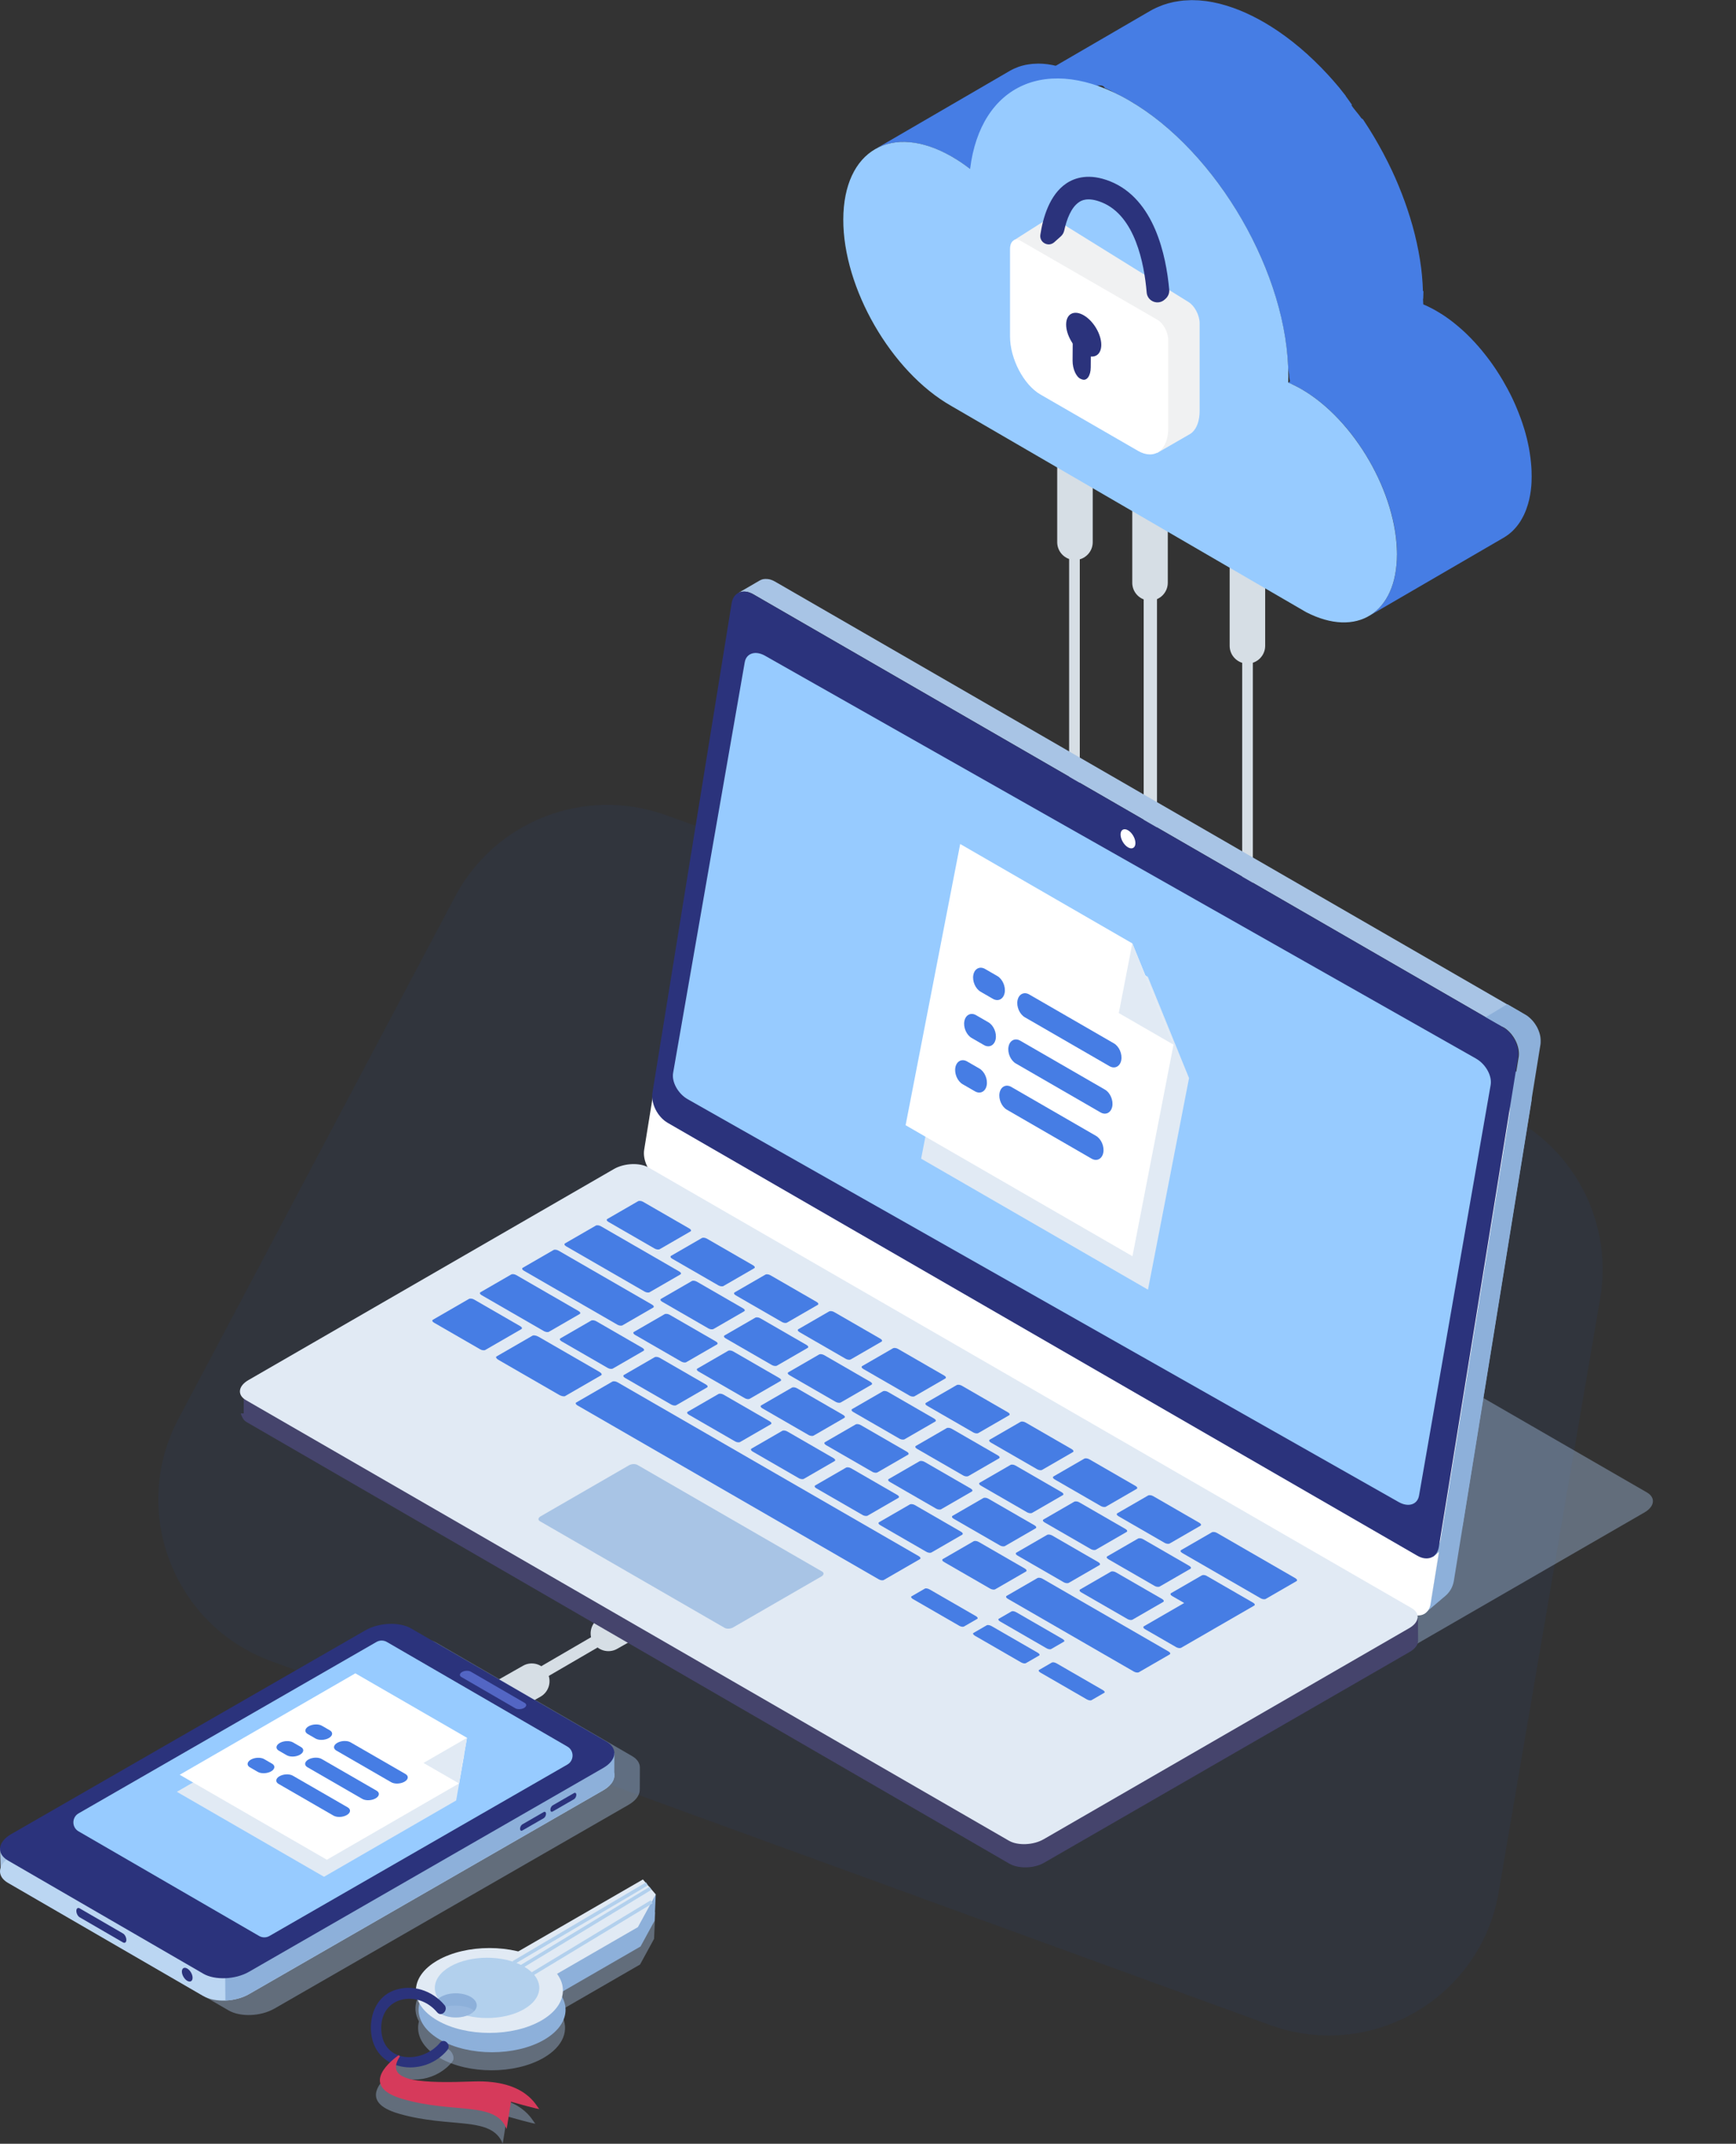 <?xml version="1.0" encoding="UTF-8"?>
<svg xmlns="http://www.w3.org/2000/svg" width="652" height="805" viewBox="0 0 652 805" fill="none">
  <rect x="0" y="0" width="652" height="805" fill="#333333" stroke="none"/>
  <path d="M170.931 336.633C185.949 308.286 219.477 295.234 249.707 305.966L558.885 415.728C588.521 426.249 606.291 456.566 600.991 487.565L562.863 710.56C556.063 750.33 514.904 774.231 476.993 760.422L102.014 623.844C65.137 610.412 48.63 567.494 67.003 532.812L170.931 336.633Z" fill="#0F61FE" fill-opacity="0.05"></path>
  <path d="M403.732 210.28C400.062 210.28 397.062 207.28 397.062 203.61V172.75C397.062 169.08 400.062 166.08 403.732 166.08C407.402 166.08 410.402 169.08 410.402 172.75V203.61C410.402 207.28 407.402 210.28 403.732 210.28Z" fill="#D6DEE5"></path>
  <path d="M431.92 225.52C428.25 225.52 425.25 222.52 425.25 218.85V187.99C425.25 184.32 428.25 181.32 431.92 181.32C435.59 181.32 438.59 184.32 438.59 187.99V218.85C438.59 222.52 435.59 225.52 431.92 225.52Z" fill="#D6DEE5"></path>
  <path d="M468.498 249.19C464.828 249.19 461.828 246.19 461.828 242.52V211.66C461.828 207.99 464.828 204.99 468.498 204.99C472.168 204.99 475.168 207.99 475.168 211.66V242.52C475.168 246.19 472.168 249.19 468.498 249.19Z" fill="#D6DEE5"></path>
  <path d="M167.098 649.83C165.288 646.64 166.418 642.55 169.598 640.74L196.438 625.5C199.628 623.69 203.718 624.82 205.528 628.01C207.338 631.2 206.208 635.29 203.028 637.1L176.188 652.34C172.998 654.15 168.908 653.02 167.098 649.83Z" fill="#D6DEE5"></path>
  <path d="M222.692 616.65C220.882 613.46 222.012 609.37 225.192 607.56L252.032 592.32C255.222 590.51 259.312 591.64 261.122 594.83C262.932 598.02 261.802 602.11 258.622 603.92L231.782 619.16C228.592 620.97 224.502 619.84 222.692 616.65Z" fill="#D6DEE5"></path>
  <path d="M434.539 146.75H429.539V641.75H434.539V146.75Z" fill="#D6DEE5"></path>
  <path d="M405.539 144.75H401.539V333.75H405.539V144.75Z" fill="#D6DEE5"></path>
  <path d="M470.539 144.75H466.539V333.75H470.539V144.75Z" fill="#D6DEE5"></path>
  <path d="M291.691 574.218L128.68 669.092L130.978 673.042L293.989 578.167L291.691 574.218Z" fill="#D6DEE5"></path>
  <path d="M364.341 63.45L414.941 34.04C414.541 33.73 414.141 33.43 413.741 33.14C413.141 32.7 412.541 32.27 411.931 31.86C411.851 31.81 411.781 31.76 411.701 31.71C411.601 31.64 411.501 31.58 411.401 31.51C411.001 31.24 410.611 30.98 410.211 30.72C409.661 30.37 409.111 30.03 408.551 29.7C408.421 29.63 408.301 29.55 408.171 29.48C407.731 29.23 407.301 28.99 406.871 28.75C406.711 28.66 406.551 28.58 406.391 28.5C406.171 28.38 405.941 28.27 405.721 28.15C405.551 28.06 405.371 27.97 405.201 27.88C404.931 27.75 404.661 27.63 404.391 27.5C404.191 27.41 403.991 27.31 403.791 27.22C403.711 27.18 403.621 27.14 403.541 27.1C403.021 26.87 402.511 26.65 402.001 26.45C401.971 26.44 401.951 26.43 401.921 26.42C401.371 26.2 400.821 25.99 400.281 25.8C400.211 25.78 400.151 25.76 400.081 25.74C399.891 25.67 399.691 25.61 399.501 25.55C399.221 25.46 398.931 25.36 398.651 25.27C398.521 25.23 398.391 25.2 398.251 25.16C398.011 25.09 397.771 25.03 397.531 24.96C397.341 24.91 397.151 24.85 396.961 24.8C396.771 24.75 396.591 24.72 396.401 24.68C396.161 24.62 395.921 24.57 395.681 24.52C395.551 24.49 395.421 24.46 395.291 24.43C395.071 24.39 394.861 24.36 394.641 24.32C394.371 24.27 394.091 24.22 393.821 24.18C393.721 24.17 393.621 24.14 393.521 24.13C393.291 24.1 393.071 24.09 392.851 24.06C392.561 24.03 392.271 23.99 391.981 23.97C391.891 23.97 391.801 23.95 391.711 23.94C391.511 23.93 391.321 23.94 391.131 23.92C390.781 23.9 390.441 23.89 390.101 23.89C390.001 23.89 389.901 23.88 389.801 23.89C389.651 23.89 389.511 23.91 389.361 23.91C388.931 23.91 388.511 23.94 388.091 23.97C387.961 23.97 387.831 23.97 387.701 23.99C387.611 23.99 387.521 24.02 387.421 24.03C386.771 24.1 386.141 24.19 385.511 24.31C385.461 24.31 385.411 24.32 385.361 24.33C385.351 24.33 385.331 24.33 385.321 24.33C385.191 24.36 385.071 24.39 384.941 24.42C384.551 24.51 384.171 24.6 383.791 24.7C383.611 24.75 383.431 24.81 383.251 24.87C383.011 24.95 382.761 25.01 382.521 25.1C382.461 25.12 382.401 25.15 382.351 25.17C381.991 25.3 381.631 25.45 381.281 25.61C381.111 25.68 380.931 25.75 380.761 25.83C380.241 26.07 379.741 26.33 379.241 26.62L328.641 56.03C329.131 55.74 329.641 55.48 330.161 55.24C330.331 55.16 330.511 55.09 330.681 55.02C331.031 54.87 331.391 54.72 331.751 54.58C332.051 54.47 332.351 54.37 332.651 54.28C332.831 54.22 333.011 54.16 333.191 54.11C333.571 54 333.951 53.91 334.341 53.83C334.471 53.8 334.591 53.77 334.711 53.74C334.771 53.73 334.841 53.72 334.911 53.71C335.531 53.59 336.171 53.5 336.811 53.43C337.031 53.41 337.251 53.39 337.481 53.37C337.901 53.34 338.321 53.32 338.751 53.31C338.991 53.31 339.241 53.3 339.491 53.3C339.831 53.3 340.181 53.32 340.521 53.33C340.801 53.34 341.081 53.35 341.361 53.38C341.651 53.4 341.941 53.44 342.231 53.47C342.551 53.51 342.871 53.54 343.201 53.59C343.471 53.63 343.751 53.68 344.021 53.73C344.371 53.79 344.711 53.85 345.061 53.92C345.301 53.97 345.541 54.02 345.781 54.08C346.151 54.17 346.531 54.26 346.911 54.36C347.151 54.42 347.391 54.49 347.631 54.56C348.041 54.68 348.461 54.81 348.881 54.95C349.071 55.01 349.261 55.07 349.461 55.14C350.071 55.35 350.691 55.58 351.311 55.83C351.341 55.84 351.371 55.85 351.401 55.87C351.991 56.11 352.591 56.37 353.191 56.64C353.391 56.73 353.591 56.83 353.791 56.92C354.231 57.13 354.671 57.34 355.121 57.57C355.341 57.68 355.561 57.8 355.791 57.92C356.381 58.23 356.981 58.55 357.581 58.9C358.671 59.53 359.751 60.21 360.811 60.92C360.911 60.99 361.011 61.05 361.111 61.12C362.201 61.86 363.281 62.64 364.341 63.46V63.45Z" fill="#467DE4"></path>
  <path d="M575.246 178.74C575.246 178.2 575.236 177.71 575.216 177.17V177.19C575.216 177.09 575.216 177 575.216 176.89C575.216 176.67 575.196 176.46 575.186 176.24C575.176 175.98 575.166 175.73 575.146 175.47C575.136 175.27 575.116 175.08 575.096 174.88C575.076 174.65 575.056 174.42 575.036 174.18C575.026 174.03 575.016 173.88 574.996 173.72C574.966 173.39 574.926 173.06 574.886 172.73C574.866 172.54 574.846 172.34 574.826 172.15C574.826 172.09 574.816 172.02 574.806 171.96C574.726 171.36 574.646 170.76 574.546 170.15C574.546 170.14 574.546 170.12 574.546 170.11C574.536 170.03 574.516 169.94 574.506 169.86C574.426 169.35 574.336 168.84 574.246 168.33C574.226 168.24 574.206 168.15 574.196 168.06C574.146 167.82 574.096 167.58 574.046 167.34C573.986 167.05 573.926 166.75 573.866 166.46C573.826 166.3 573.786 166.13 573.756 165.97C573.696 165.71 573.636 165.45 573.576 165.18C573.526 164.98 573.486 164.77 573.436 164.57C573.376 164.33 573.306 164.09 573.246 163.84C573.176 163.58 573.106 163.31 573.036 163.05C572.996 162.92 572.966 162.79 572.936 162.66C572.836 162.32 572.736 161.97 572.636 161.63C572.566 161.41 572.506 161.18 572.436 160.96C572.416 160.9 572.396 160.83 572.376 160.77C572.186 160.15 571.986 159.53 571.776 158.91C571.776 158.91 571.776 158.9 571.776 158.89C571.756 158.84 571.736 158.78 571.716 158.73C571.526 158.18 571.336 157.63 571.136 157.08C571.106 156.99 571.076 156.91 571.036 156.82C570.956 156.61 570.876 156.4 570.796 156.19C570.686 155.9 570.576 155.6 570.466 155.31C570.396 155.12 570.316 154.94 570.246 154.75C570.156 154.52 570.066 154.29 569.966 154.06C569.896 153.89 569.836 153.73 569.766 153.56C569.626 153.23 569.486 152.9 569.346 152.57C569.266 152.39 569.196 152.21 569.116 152.03C569.086 151.97 569.056 151.9 569.036 151.83C568.776 151.25 568.516 150.67 568.246 150.09C568.236 150.07 568.226 150.05 568.216 150.02C568.146 149.87 568.066 149.72 567.996 149.57C567.776 149.11 567.556 148.65 567.336 148.2C567.306 148.13 567.266 148.06 567.226 148C567.046 147.64 566.856 147.28 566.666 146.93C566.516 146.64 566.366 146.35 566.216 146.06C566.186 146.01 566.156 145.96 566.126 145.9C565.626 144.97 565.106 144.04 564.576 143.13C564.526 143.05 564.486 142.97 564.446 142.89C564.396 142.8 564.336 142.72 564.286 142.63C563.526 141.35 562.736 140.09 561.916 138.85C561.876 138.78 561.836 138.71 561.786 138.64C561.706 138.53 561.626 138.42 561.546 138.3C560.886 137.32 560.206 136.34 559.506 135.39C559.006 134.71 558.496 134.05 557.976 133.39C557.956 133.36 557.936 133.33 557.906 133.3C557.516 132.81 557.126 132.33 556.736 131.85C556.666 131.77 556.606 131.69 556.536 131.6C556.536 131.6 556.536 131.59 556.526 131.58C556.066 131.03 555.606 130.49 555.136 129.95C555.116 129.92 555.086 129.9 555.066 129.87C554.926 129.71 554.786 129.56 554.636 129.4C554.336 129.07 554.036 128.73 553.736 128.4C553.676 128.34 553.616 128.28 553.566 128.22C553.366 128 553.156 127.79 552.956 127.58C552.726 127.34 552.506 127.1 552.276 126.86C552.186 126.77 552.106 126.69 552.016 126.6C551.796 126.37 551.566 126.15 551.346 125.93C551.156 125.74 550.956 125.54 550.766 125.36C550.656 125.25 550.536 125.15 550.426 125.04C550.186 124.81 549.936 124.58 549.696 124.36C549.526 124.2 549.356 124.04 549.186 123.89C549.046 123.77 548.916 123.65 548.776 123.53C548.536 123.31 548.286 123.1 548.036 122.89C547.886 122.76 547.736 122.62 547.586 122.5C547.426 122.36 547.256 122.23 547.086 122.09C546.846 121.89 546.606 121.69 546.366 121.5C546.236 121.4 546.116 121.29 545.986 121.19C545.776 121.03 545.566 120.87 545.366 120.71C545.136 120.54 544.916 120.36 544.686 120.19C544.596 120.12 544.506 120.05 544.406 119.98C544.126 119.77 543.846 119.58 543.566 119.38C543.376 119.24 543.186 119.1 542.996 118.97C542.946 118.94 542.896 118.9 542.846 118.87C542.336 118.52 541.826 118.19 541.316 117.86C541.316 117.86 541.306 117.86 541.296 117.86C541.266 117.84 541.226 117.82 541.196 117.8C540.726 117.5 540.266 117.22 539.786 116.94C539.666 116.87 539.546 116.8 539.436 116.73C539.056 116.51 538.676 116.3 538.306 116.1C537.866 115.86 537.426 115.63 536.986 115.42C536.956 115.4 536.926 115.39 536.896 115.37C536.886 115.37 536.876 115.36 536.856 115.35C536.376 115.11 535.896 114.89 535.416 114.67C535.086 114.52 534.766 114.38 534.436 114.25L483.836 143.66C484.646 144 485.466 144.37 486.286 144.78C486.316 144.79 486.346 144.81 486.376 144.83C487.186 145.23 487.996 145.67 488.826 146.15C489.416 146.49 489.996 146.84 490.576 147.21C490.616 147.23 490.646 147.25 490.686 147.28C491.256 147.64 491.816 148.02 492.376 148.4C492.566 148.53 492.766 148.68 492.956 148.81C493.326 149.07 493.696 149.34 494.066 149.61C494.296 149.78 494.516 149.96 494.746 150.13C495.076 150.39 495.416 150.65 495.746 150.91C495.986 151.11 496.236 151.3 496.476 151.5C496.796 151.76 497.106 152.03 497.426 152.3C497.676 152.51 497.926 152.73 498.166 152.95C498.476 153.22 498.776 153.5 499.086 153.78C499.326 154.01 499.576 154.23 499.816 154.46C500.126 154.75 500.436 155.05 500.736 155.35C500.966 155.57 501.186 155.79 501.416 156.02C501.736 156.34 502.046 156.66 502.356 156.99C502.566 157.2 502.766 157.42 502.976 157.64C503.336 158.03 503.696 158.42 504.046 158.82C504.186 158.98 504.336 159.13 504.476 159.29C504.976 159.86 505.466 160.43 505.956 161.01C506.026 161.09 506.086 161.17 506.156 161.26C506.576 161.77 506.986 162.28 507.396 162.8C507.916 163.46 508.426 164.13 508.926 164.8C509.626 165.75 510.306 166.72 510.966 167.71C511.086 167.89 511.206 168.07 511.326 168.25C512.146 169.49 512.936 170.75 513.706 172.03C513.806 172.2 513.906 172.36 513.996 172.52C514.526 173.43 515.046 174.36 515.546 175.29C515.736 175.63 515.906 175.98 516.086 176.33C516.266 176.69 516.456 177.04 516.636 177.4C516.896 177.92 517.146 178.44 517.396 178.96C517.466 179.12 517.546 179.27 517.626 179.43C517.936 180.09 518.236 180.76 518.536 181.43C518.616 181.61 518.686 181.79 518.766 181.97C518.976 182.47 519.186 182.96 519.396 183.46C519.486 183.69 519.576 183.92 519.676 184.14C519.866 184.62 520.056 185.11 520.236 185.59C520.316 185.79 520.396 186 520.466 186.2C520.706 186.84 520.926 187.49 521.146 188.13C521.166 188.17 521.176 188.22 521.196 188.26C521.426 188.95 521.646 189.64 521.856 190.34C521.926 190.56 521.986 190.79 522.056 191.01C522.196 191.49 522.336 191.96 522.466 192.44C522.536 192.7 522.606 192.97 522.676 193.23C522.796 193.68 522.906 194.12 523.006 194.57C523.066 194.83 523.126 195.09 523.186 195.36C523.286 195.82 523.386 196.28 523.476 196.73C523.526 196.97 523.576 197.21 523.626 197.45C523.746 198.05 523.846 198.65 523.946 199.25C523.956 199.33 523.976 199.42 523.986 199.5C524.096 200.18 524.186 200.86 524.276 201.54C524.296 201.73 524.316 201.92 524.336 202.12C524.396 202.61 524.446 203.09 524.486 203.57C524.506 203.8 524.526 204.03 524.546 204.26C524.576 204.72 524.606 205.17 524.626 205.63C524.636 205.85 524.646 206.07 524.656 206.29C524.656 206.39 524.656 206.49 524.656 206.6H524.606C524.626 207.15 524.576 207.69 524.576 208.23V208.33H524.636C524.636 208.96 524.636 209.58 524.606 210.2C524.606 210.39 524.596 210.57 524.586 210.76C524.556 211.2 524.536 211.64 524.496 212.07C524.476 212.32 524.446 212.56 524.426 212.81C524.386 213.18 524.346 213.54 524.296 213.9C524.256 214.17 524.216 214.43 524.176 214.69C524.126 215.02 524.066 215.35 524.006 215.67C523.956 215.95 523.896 216.23 523.836 216.51C523.776 216.8 523.706 217.09 523.636 217.37C523.556 217.71 523.466 218.04 523.376 218.36C523.306 218.61 523.236 218.86 523.156 219.11C523.036 219.51 522.906 219.89 522.766 220.28C522.696 220.48 522.626 220.68 522.556 220.87C522.316 221.5 522.056 222.12 521.776 222.71C521.736 222.79 521.696 222.86 521.666 222.93C521.286 223.71 520.876 224.45 520.436 225.15C520.406 225.19 520.386 225.24 520.356 225.28C519.986 225.85 519.596 226.39 519.186 226.9C519.086 227.03 518.986 227.15 518.886 227.27C518.486 227.75 518.076 228.21 517.636 228.64C517.606 228.66 517.586 228.69 517.566 228.72C517.106 229.17 516.626 229.57 516.126 229.96C516.006 230.06 515.876 230.15 515.756 230.24C515.246 230.62 514.726 230.97 514.186 231.29L564.786 201.88C565.326 201.56 565.846 201.21 566.356 200.83C566.476 200.74 566.606 200.64 566.726 200.55C567.226 200.16 567.706 199.75 568.166 199.31C568.196 199.29 568.216 199.26 568.236 199.23C568.676 198.8 569.086 198.34 569.486 197.86C569.586 197.74 569.686 197.61 569.786 197.49C570.196 196.97 570.586 196.44 570.956 195.87C570.956 195.86 570.976 195.85 570.976 195.84C570.996 195.81 571.006 195.78 571.026 195.75C571.466 195.05 571.876 194.31 572.256 193.53C572.276 193.48 572.316 193.44 572.336 193.39C572.346 193.37 572.356 193.34 572.366 193.31C572.646 192.72 572.906 192.1 573.146 191.47C573.166 191.42 573.186 191.37 573.206 191.32C573.256 191.18 573.306 191.02 573.356 190.88C573.496 190.5 573.626 190.11 573.746 189.71C573.776 189.61 573.816 189.51 573.846 189.41C573.886 189.27 573.926 189.11 573.966 188.97C574.056 188.64 574.146 188.31 574.226 187.98C574.256 187.84 574.296 187.71 574.336 187.57C574.366 187.42 574.396 187.26 574.426 187.11C574.486 186.83 574.546 186.55 574.596 186.27C574.626 186.12 574.656 185.98 574.686 185.82C574.716 185.65 574.736 185.46 574.766 185.28C574.806 185.02 574.846 184.75 574.886 184.49C574.906 184.36 574.926 184.23 574.946 184.09C574.976 183.87 574.996 183.63 575.016 183.4C575.046 183.15 575.066 182.91 575.096 182.66C575.096 182.56 575.116 182.46 575.126 182.36C575.156 182.03 575.166 181.69 575.186 181.35C575.196 181.16 575.216 180.98 575.216 180.79C575.216 180.75 575.216 180.61 575.216 180.56C575.236 179.99 575.256 179.73 575.256 178.73C575.256 178.73 575.256 178.76 575.256 178.72L575.246 178.74Z" fill="#467DE4"></path>
  <path d="M534.538 111.94C534.538 111.04 534.628 110.14 534.608 109.23L534.388 109.38C534.388 109.38 534.408 109.29 534.398 109.24H534.418C534.418 109.06 534.408 108.89 534.398 108.72C534.388 108.36 534.368 107.99 534.348 107.63C534.328 107.2 534.318 106.77 534.288 106.34C534.268 106.01 534.238 105.67 534.208 105.34C534.178 104.95 534.148 104.57 534.118 104.18C534.098 103.92 534.078 103.67 534.058 103.42C534.008 102.87 533.938 102.31 533.878 101.76C533.838 101.44 533.808 101.12 533.768 100.79C533.758 100.68 533.748 100.58 533.728 100.48C533.598 99.48 533.458 98.47 533.298 97.47C533.298 97.45 533.298 97.43 533.288 97.4C533.268 97.25 533.238 97.1 533.208 96.95C533.068 96.11 532.928 95.27 532.768 94.43C532.738 94.28 532.708 94.13 532.678 93.98C532.598 93.58 532.518 93.17 532.428 92.77C532.328 92.28 532.238 91.79 532.128 91.3C532.068 91.03 531.998 90.75 531.938 90.48C531.838 90.04 531.738 89.6 531.628 89.16C531.548 88.82 531.478 88.49 531.398 88.15C531.298 87.75 531.188 87.34 531.078 86.93C530.968 86.49 530.848 86.05 530.728 85.61C530.668 85.39 530.618 85.18 530.558 84.96C530.398 84.38 530.218 83.8 530.048 83.23C529.938 82.86 529.838 82.48 529.718 82.11C529.688 82 529.658 81.9 529.628 81.79C529.308 80.75 528.978 79.72 528.628 78.69C528.628 78.68 528.628 78.66 528.618 78.65C528.588 78.55 528.548 78.45 528.518 78.36C528.208 77.45 527.898 76.54 527.568 75.63C527.518 75.48 527.458 75.34 527.408 75.2C527.278 74.86 527.148 74.51 527.018 74.17C526.838 73.68 526.658 73.19 526.468 72.69C526.348 72.38 526.218 72.07 526.088 71.75C525.938 71.37 525.778 70.99 525.628 70.6C525.518 70.32 525.408 70.04 525.298 69.77C525.068 69.22 524.828 68.67 524.588 68.11C524.458 67.81 524.338 67.51 524.208 67.22C524.158 67.12 524.118 67.01 524.078 66.91C523.648 65.94 523.208 64.97 522.758 64.01C522.738 63.97 522.718 63.93 522.698 63.89C522.568 63.61 522.428 63.33 522.288 63.05C521.938 62.31 521.588 61.57 521.218 60.84C521.158 60.72 521.098 60.61 521.038 60.49C520.738 59.89 520.418 59.29 520.108 58.69C519.858 58.21 519.618 57.72 519.358 57.24C519.308 57.15 519.258 57.07 519.208 56.98C518.368 55.42 517.508 53.88 516.618 52.36C516.538 52.23 516.478 52.1 516.398 51.97C516.168 51.58 515.928 51.2 515.698 50.81C515.328 50.19 514.948 49.57 514.568 48.95C514.228 48.4 513.868 47.85 513.518 47.3C513.128 46.69 512.738 46.08 512.338 45.48C512.208 45.28 512.078 45.08 511.948 44.88C511.818 44.69 511.378 44.51 511.248 44.32C510.138 42.68 508.528 41.05 507.528 39.46C507.528 39.46 507.818 39.43 507.808 39.42C506.978 38.3 506.288 37.19 505.438 36.1C505.398 36.05 505.438 36 505.398 35.95C504.758 35.14 504.148 34.35 503.498 33.56C503.378 33.42 503.278 33.27 503.168 33.12C503.168 33.11 503.168 33.1 503.148 33.09C502.388 32.17 501.618 31.27 500.828 30.38C500.788 30.34 500.748 30.29 500.718 30.25C500.478 29.98 500.238 29.71 499.998 29.45C499.498 28.9 499.008 28.34 498.508 27.8C498.418 27.7 498.318 27.6 498.218 27.5C497.878 27.13 497.528 26.78 497.178 26.41C496.798 26.01 496.428 25.61 496.048 25.22C495.908 25.08 495.758 24.94 495.618 24.8C495.248 24.42 494.868 24.05 494.488 23.68C494.158 23.36 493.838 23.03 493.518 22.72C493.328 22.54 493.138 22.37 492.958 22.2C492.548 21.82 492.148 21.44 491.738 21.06C491.448 20.8 491.168 20.52 490.888 20.26C490.668 20.06 490.438 19.87 490.208 19.67C489.798 19.31 489.388 18.95 488.968 18.59C488.718 18.37 488.468 18.15 488.218 17.93C487.948 17.7 487.668 17.48 487.388 17.26C486.988 16.93 486.578 16.6 486.178 16.27C485.968 16.1 485.758 15.92 485.548 15.75C485.208 15.48 484.858 15.22 484.508 14.96C484.128 14.67 483.758 14.38 483.378 14.1C483.228 13.98 483.068 13.86 482.918 13.75C482.458 13.41 481.978 13.08 481.518 12.75C481.198 12.52 480.878 12.29 480.558 12.07C480.478 12.01 480.398 11.95 480.308 11.89C479.468 11.31 478.618 10.75 477.758 10.21C477.758 10.21 477.748 10.21 477.738 10.2C477.678 10.16 477.608 10.12 477.548 10.08C476.778 9.59 475.998 9.11 475.218 8.65C475.018 8.53 474.828 8.42 474.628 8.31C473.988 7.94 473.348 7.58 472.718 7.24C472.478 7.11 472.238 6.99 471.998 6.87C471.668 6.7 471.348 6.53 471.018 6.36C470.768 6.23 470.508 6.09 470.258 5.97C469.858 5.77 469.458 5.59 469.058 5.4C468.768 5.26 468.478 5.12 468.188 4.99C468.068 4.94 467.948 4.87 467.828 4.82C467.018 4.46 466.218 4.12 465.428 3.8C464.618 3.47 463.808 3.17 463.008 2.89C462.908 2.85 462.798 2.82 462.698 2.79C462.408 2.69 462.118 2.6 461.818 2.5C461.408 2.37 460.998 2.22 460.588 2.1C460.388 2.04 460.188 1.99 459.988 1.93C459.638 1.83 459.298 1.74 458.948 1.64C458.678 1.57 458.398 1.48 458.128 1.41C457.848 1.34 457.568 1.29 457.288 1.22C456.918 1.13 456.548 1.05 456.188 0.98C455.998 0.94 455.808 0.89 455.618 0.85C455.278 0.78 454.948 0.74 454.618 0.68C454.238 0.62 453.868 0.55 453.498 0.49C453.358 0.47 453.218 0.44 453.088 0.42C452.758 0.38 452.438 0.36 452.108 0.32C451.648 0.27 451.198 0.22 450.748 0.18C450.618 0.18 450.498 0.15 450.368 0.14C450.078 0.12 449.808 0.13 449.518 0.11C448.998 0.09 448.478 0.06 447.968 0.06C447.828 0.06 447.678 0.05 447.528 0.05C447.298 0.05 447.088 0.08 446.868 0.08C446.258 0.09 445.658 0.12 445.058 0.17C444.868 0.18 444.668 0.18 444.488 0.2C444.218 0.23 443.948 0.26 443.668 0.3C443.478 0.32 443.288 0.34 443.108 0.37C442.418 0.46 441.728 0.57 441.058 0.7C441.028 0.7 440.988 0.72 440.958 0.72C440.718 0.77 440.488 0.83 440.248 0.89C439.728 1.01 439.198 1.13 438.688 1.27C438.398 1.35 438.118 1.45 437.838 1.54C437.498 1.65 437.148 1.74 436.808 1.86C436.718 1.89 436.628 1.94 436.538 1.97C435.998 2.17 435.468 2.39 434.948 2.62C434.698 2.73 434.438 2.83 434.178 2.95C433.408 3.31 432.658 3.7 431.928 4.12L381.328 33.53C382.058 33.11 382.808 32.72 383.578 32.36C383.828 32.24 384.088 32.14 384.348 32.03C384.868 31.8 385.398 31.58 385.938 31.38C386.368 31.22 386.798 31.09 387.228 30.95C387.508 30.86 387.788 30.77 388.078 30.68C388.588 30.54 389.108 30.42 389.638 30.3C389.878 30.25 390.108 30.18 390.348 30.13C391.048 29.99 391.768 29.87 392.498 29.78C392.688 29.76 392.868 29.74 393.058 29.71C393.518 29.66 393.978 29.62 394.448 29.59C395.048 29.55 395.648 29.52 396.258 29.5C396.628 29.5 396.988 29.48 397.358 29.48C397.868 29.48 398.388 29.51 398.908 29.53C399.318 29.55 399.718 29.56 400.138 29.6C400.588 29.64 401.048 29.69 401.498 29.74C401.958 29.79 402.428 29.84 402.888 29.91C403.258 29.96 403.638 30.03 404.018 30.1C404.538 30.19 405.068 30.28 405.588 30.39C405.958 30.47 406.318 30.55 406.688 30.63C407.238 30.76 407.788 30.89 408.338 31.04C408.678 31.13 409.028 31.23 409.378 31.33C409.988 31.51 410.598 31.7 411.208 31.9C411.498 32 411.788 31.86 412.088 31.96C412.988 32.27 413.898 31.75 414.818 32.75C414.818 32.75 414.818 32.98 414.828 32.98C415.738 33.34 416.648 33.85 417.568 34.27C417.858 34.4 418.148 34.6 418.438 34.74C419.088 35.05 419.748 35.39 420.398 35.73C420.728 35.9 421.048 36.08 421.378 36.25C422.248 36.71 423.128 37.19 424.008 37.7C424.988 38.27 425.958 38.86 426.928 39.47C426.988 39.51 427.058 39.55 427.118 39.59C428.068 40.19 428.998 40.82 429.938 41.46C430.258 41.68 430.578 41.92 430.898 42.14C431.518 42.58 432.148 43.03 432.758 43.49C433.138 43.77 433.518 44.07 433.888 44.36C434.448 44.79 435.008 45.22 435.558 45.67C435.968 46 436.368 46.33 436.778 46.66C437.308 47.1 437.828 47.54 438.348 47.99C438.768 48.35 439.178 48.71 439.588 49.07C440.098 49.52 440.608 49.99 441.118 50.45C441.528 50.83 441.938 51.21 442.348 51.59C442.858 52.08 443.368 52.57 443.878 53.07C444.258 53.44 444.638 53.81 445.008 54.19C445.528 54.72 446.048 55.26 446.568 55.8C446.918 56.16 447.268 56.52 447.608 56.89C448.208 57.53 448.798 58.18 449.378 58.84C449.618 59.11 449.868 59.38 450.108 59.65C450.938 60.59 451.758 61.55 452.568 62.52C452.698 62.67 452.818 62.84 452.948 62.99C453.628 63.82 454.308 64.65 454.968 65.5C455.838 66.6 456.688 67.72 457.528 68.86C458.698 70.45 459.828 72.07 460.938 73.72C461.198 74.11 461.458 74.49 461.718 74.88C462.118 75.48 462.508 76.09 462.898 76.71C463.248 77.26 463.598 77.8 463.938 78.36C464.318 78.98 464.698 79.6 465.078 80.23C465.388 80.74 465.698 81.26 465.998 81.77C466.888 83.3 467.758 84.84 468.588 86.39C468.898 86.96 469.188 87.53 469.488 88.1C469.798 88.7 470.118 89.3 470.418 89.9C470.848 90.75 471.258 91.61 471.678 92.47C471.808 92.74 471.948 93.02 472.078 93.29C472.598 94.4 473.098 95.51 473.588 96.62C473.718 96.92 473.838 97.21 473.968 97.51C474.328 98.34 474.678 99.17 475.018 100.01C475.178 100.39 475.328 100.77 475.478 101.15C475.798 101.95 476.108 102.75 476.408 103.56C476.538 103.91 476.668 104.25 476.798 104.6C477.188 105.65 477.558 106.7 477.908 107.76C477.938 107.86 477.978 107.96 478.008 108.06C478.398 109.21 478.758 110.37 479.108 111.52C479.218 111.89 479.328 112.26 479.428 112.63C479.658 113.43 479.888 114.22 480.108 115.02C480.228 115.46 480.338 115.9 480.458 116.34C480.648 117.08 480.838 117.82 481.008 118.56C481.108 119 481.218 119.44 481.318 119.88C481.488 120.64 481.648 121.4 481.808 122.17C481.888 122.57 481.978 122.98 482.058 123.38C482.248 124.37 482.428 125.36 482.588 126.35C482.608 126.5 482.638 126.65 482.668 126.8C482.848 127.94 483.008 129.07 483.148 130.2C483.188 130.52 483.218 130.84 483.258 131.16C483.348 131.97 483.438 132.78 483.508 133.59C483.538 133.98 483.568 134.36 483.598 134.75C483.658 135.52 483.698 136.28 483.738 137.04C483.758 137.41 483.778 137.77 483.788 138.13C483.828 139.21 484.218 140.29 484.218 141.35C484.218 142.13 484.528 142.9 484.528 143.67V144.75H484.108L534.558 114.8C534.578 114.1 534.458 113.12 534.458 112.4L534.528 112V111.93L534.538 111.94Z" fill="#467DE4"></path>
  <path d="M424.029 37.7C457.179 56.84 483.979 103.25 483.869 141.34C483.869 142.12 483.839 142.89 483.819 143.66C485.449 144.34 487.109 145.16 488.809 146.14C508.679 157.61 524.719 185.4 524.659 208.23C524.599 230.29 509.499 239.63 490.549 229.87L357.109 152.34C334.689 139.51 316.649 108.17 316.719 82.42C316.789 56.43 334.969 45.82 357.589 58.88C359.899 60.21 362.159 61.75 364.349 63.44C368.239 31.72 393.499 20.06 424.039 37.69L424.029 37.7Z" fill="#97CBFF"></path>
  <g style="mix-blend-mode:multiply" opacity="0.4">
    <path d="M467.299 647.76L180.709 482.3C177.389 480.38 177.809 477.01 181.639 474.8L318.969 395.51C322.799 393.3 328.649 393.06 331.969 394.97L618.559 560.43C621.879 562.35 621.459 565.72 617.629 567.93L480.299 647.22C476.469 649.43 470.619 649.67 467.299 647.76Z" fill="#A8C4E5"></path>
  </g>
  <path d="M575.221 412.44C575.221 412.44 575.221 412.42 575.221 412.41C575.221 412.31 575.221 412.2 575.221 412.1C575.221 412 575.221 411.89 575.211 411.79C575.211 411.78 575.211 411.76 575.211 411.75C575.211 411.74 575.211 411.72 575.211 411.71C575.211 411.64 575.201 411.56 575.191 411.49C575.191 411.39 575.171 411.28 575.161 411.18C575.161 411.13 575.151 411.08 575.141 411.03C575.141 411.01 575.141 410.99 575.141 410.97C575.141 410.94 575.141 410.9 575.131 410.87C575.111 410.77 575.101 410.66 575.081 410.56C575.061 410.46 575.041 410.37 575.021 410.27C575.021 410.27 575.021 410.27 575.021 410.26C575.001 410.16 574.971 410.05 574.951 409.95C574.921 409.85 574.901 409.75 574.871 409.64C574.871 409.61 574.851 409.59 574.851 409.56C574.851 409.54 574.841 409.52 574.831 409.5C574.811 409.44 574.801 409.39 574.781 409.33C574.751 409.23 574.721 409.13 574.691 409.04C574.671 408.97 574.641 408.89 574.611 408.82C574.611 408.81 574.611 408.8 574.601 408.79C574.601 408.78 574.601 408.77 574.591 408.76C574.561 408.67 574.521 408.57 574.491 408.48C574.461 408.39 574.421 408.3 574.381 408.21C574.361 408.17 574.351 408.14 574.331 408.1C574.331 408.08 574.321 408.07 574.311 408.05C574.301 408.02 574.281 407.98 574.271 407.95C574.231 407.86 574.191 407.77 574.151 407.68C574.111 407.59 574.061 407.5 574.021 407.41C574.021 407.41 574.021 407.39 574.011 407.38C574.011 407.37 574.001 407.35 573.991 407.34C573.941 407.24 573.891 407.15 573.841 407.06C573.791 406.97 573.741 406.89 573.691 406.8C573.661 406.74 573.631 406.68 573.591 406.63C573.571 406.6 573.561 406.58 573.541 406.55C573.461 406.41 573.371 406.27 573.281 406.14C573.251 406.1 573.221 406.05 573.191 406C573.191 406 573.191 405.99 573.181 405.98C573.071 405.81 572.951 405.64 572.821 405.47C572.801 405.45 572.781 405.42 572.771 405.4C572.751 405.38 572.741 405.36 572.721 405.34C572.681 405.28 572.631 405.23 572.591 405.17C572.521 405.08 572.441 404.98 572.371 404.89C572.341 404.86 572.311 404.82 572.281 404.79C572.271 404.77 572.251 404.75 572.231 404.74C572.201 404.71 572.181 404.67 572.151 404.64C572.081 404.56 572.001 404.47 571.921 404.39C571.861 404.33 571.801 404.27 571.741 404.21C571.731 404.2 571.721 404.19 571.711 404.18C571.711 404.18 571.691 404.16 571.681 404.15C571.601 404.07 571.521 403.98 571.431 403.9C571.341 403.82 571.261 403.74 571.171 403.66C571.081 403.58 571.001 403.51 570.911 403.43C570.821 403.35 570.731 403.28 570.631 403.2C570.621 403.2 570.611 403.18 570.601 403.17C570.591 403.16 570.571 403.15 570.561 403.14C570.491 403.09 570.421 403.03 570.361 402.98C570.271 402.91 570.171 402.84 570.081 402.78C570.051 402.76 570.031 402.75 570.001 402.73C570.001 402.73 569.981 402.72 569.971 402.71C569.911 402.67 569.861 402.63 569.801 402.6C569.711 402.54 569.611 402.48 569.511 402.43C569.491 402.42 567.981 401.55 567.961 401.54L559.481 406.13C559.481 406.13 561.511 407.31 561.601 407.37C561.691 407.43 561.791 407.49 561.881 407.56C561.981 407.63 562.071 407.69 562.161 407.76C562.251 407.83 562.351 407.9 562.441 407.97C562.481 408 562.521 408.03 562.551 408.06C562.701 408.18 562.841 408.3 562.981 408.43C563.121 408.56 563.261 408.69 563.401 408.83C563.421 408.85 563.441 408.86 563.451 408.88C563.581 409.01 563.711 409.15 563.831 409.29C563.851 409.31 563.871 409.33 563.891 409.35C564.011 409.49 564.131 409.63 564.251 409.77C564.271 409.8 564.291 409.82 564.311 409.85C564.421 409.99 564.541 410.14 564.641 410.29C564.701 410.37 564.751 410.44 564.801 410.52C564.871 410.61 564.931 410.71 565.001 410.8C565.071 410.91 565.141 411.02 565.211 411.14C565.261 411.21 565.301 411.29 565.351 411.36C565.391 411.43 565.421 411.49 565.461 411.56C565.531 411.68 565.591 411.79 565.661 411.91C565.681 411.94 565.691 411.97 565.711 412.01C565.791 412.17 565.881 412.34 565.951 412.5C565.951 412.51 565.961 412.53 565.971 412.54C566.051 412.72 566.131 412.89 566.201 413.07C566.201 413.09 566.211 413.11 566.221 413.12C566.291 413.29 566.361 413.47 566.421 413.64C566.421 413.66 566.441 413.69 566.441 413.71C566.501 413.88 566.561 414.06 566.611 414.23C566.611 414.26 566.631 414.28 566.631 414.31C566.681 414.48 566.731 414.66 566.771 414.83C566.771 414.86 566.781 414.88 566.791 414.91C566.831 415.08 566.871 415.26 566.901 415.43C566.901 415.46 566.901 415.48 566.911 415.51C566.941 415.69 566.971 415.86 566.991 416.04C566.991 416.06 566.991 416.09 566.991 416.11C567.011 416.29 567.031 416.46 567.041 416.64C567.041 416.73 567.041 416.82 567.051 416.9C567.051 417 567.051 417.11 567.051 417.21C567.051 417.32 567.051 417.43 567.051 417.54C567.051 417.65 567.041 417.76 567.031 417.86C567.031 417.98 567.011 418.09 566.991 418.21C566.981 418.3 566.971 418.39 566.951 418.48C566.951 418.48 566.921 418.66 566.871 418.96L537.551 600.14C537.411 601 534.071 606.51 534.831 606.07L542.851 599.27C544.551 597.83 545.671 595.84 546.031 593.64L574.801 415.86C574.941 415 575.151 413.7 575.151 413.7C575.161 413.61 575.181 413.52 575.191 413.43C575.191 413.35 575.211 413.28 575.211 413.2C575.211 413.2 575.211 413.2 575.211 413.19C575.211 413.18 575.211 413.17 575.211 413.16C575.211 413.13 575.211 413.11 575.211 413.08C575.211 412.97 575.231 412.86 575.231 412.76C575.231 412.67 575.231 412.59 575.231 412.5C575.231 412.49 575.231 412.47 575.231 412.46L575.221 412.44Z" fill="#8DB0DA"></path>
  <path d="M561.309 407.11C565.129 409.32 567.699 414.39 567.039 418.44L537.299 602.26C536.649 606.31 533.019 607.81 529.199 605.6L247.669 443.06C243.849 440.85 241.279 435.78 241.939 431.73L271.679 247.91C272.339 243.86 275.959 242.36 279.779 244.57L561.309 407.11Z" fill="white"></path>
  <path d="M571.071 380.04L292.031 218.94C292.031 218.94 292.021 218.94 292.011 218.93L291.591 218.69C291.271 218.51 290.901 218.29 290.851 218.27C290.751 218.22 290.661 218.17 290.561 218.12C290.461 218.07 290.361 218.03 290.271 217.98C290.171 217.94 290.071 217.89 289.981 217.86C289.881 217.82 289.781 217.78 289.681 217.75C289.581 217.71 289.481 217.68 289.381 217.65C289.271 217.62 289.161 217.59 289.061 217.56C289.061 217.56 289.051 217.56 289.041 217.56C289.041 217.56 289.021 217.56 289.011 217.56C288.921 217.54 288.821 217.52 288.731 217.5C288.681 217.5 288.641 217.48 288.591 217.48C288.551 217.48 288.511 217.47 288.471 217.46C288.441 217.46 288.411 217.45 288.381 217.45C288.271 217.43 288.151 217.42 288.041 217.42C288.041 217.42 288.021 217.42 288.011 217.42C287.881 217.42 287.741 217.41 287.611 217.41C287.591 217.41 287.581 217.41 287.571 217.41C287.511 217.41 287.451 217.41 287.391 217.41C287.321 217.41 287.251 217.41 287.181 217.42C287.161 217.42 287.141 217.42 287.121 217.42C287.021 217.43 286.931 217.45 286.831 217.46C286.781 217.46 286.731 217.47 286.681 217.48C286.671 217.48 286.661 217.48 286.651 217.48C286.461 217.52 286.281 217.57 286.101 217.63C286.091 217.63 286.071 217.63 286.061 217.64C286.041 217.64 286.021 217.66 286.001 217.67C285.771 217.76 285.541 217.86 285.331 217.98L277.141 222.74C277.351 222.62 277.571 222.52 277.801 222.44C277.891 222.41 277.981 222.38 278.071 222.35C278.181 222.32 278.281 222.29 278.401 222.26C278.531 222.23 278.661 222.21 278.801 222.19C278.851 222.19 278.901 222.17 278.951 222.17C279.141 222.15 279.331 222.14 279.521 222.15C279.561 222.15 279.591 222.15 279.631 222.15C279.831 222.15 280.031 222.17 280.231 222.2C280.241 222.2 280.261 222.2 280.271 222.2C280.481 222.23 280.701 222.27 280.921 222.33C280.941 222.33 280.961 222.33 280.971 222.34C281.191 222.4 281.401 222.47 281.621 222.55C281.641 222.55 281.661 222.57 281.681 222.57C281.911 222.66 282.141 222.76 282.381 222.87C282.481 222.92 282.571 222.97 282.671 223.02C282.741 223.06 282.821 223.1 282.891 223.14L284.431 224.03L563.901 385.38C564.221 385.57 564.621 385.56 564.941 385.38L571.071 381.82C571.761 381.42 571.761 380.43 571.071 380.03V380.04Z" fill="#A8C4E5"></path>
  <path d="M578.627 391.02C578.627 391.02 578.627 391 578.627 390.99C578.627 390.89 578.627 390.78 578.627 390.68C578.627 390.58 578.627 390.47 578.617 390.37C578.617 390.36 578.617 390.34 578.617 390.33C578.617 390.32 578.617 390.3 578.617 390.29C578.617 390.22 578.607 390.14 578.597 390.07C578.597 389.97 578.577 389.86 578.567 389.76C578.567 389.71 578.557 389.66 578.547 389.61C578.547 389.59 578.547 389.57 578.547 389.55C578.547 389.52 578.547 389.48 578.537 389.45C578.517 389.35 578.507 389.24 578.487 389.14C578.467 389.04 578.447 388.95 578.427 388.85C578.427 388.85 578.427 388.85 578.427 388.84C578.407 388.74 578.377 388.63 578.357 388.53C578.327 388.43 578.307 388.33 578.277 388.22C578.277 388.19 578.257 388.17 578.257 388.14C578.257 388.12 578.247 388.1 578.237 388.08C578.217 388.02 578.207 387.97 578.187 387.92C578.157 387.82 578.127 387.72 578.097 387.63C578.077 387.56 578.047 387.48 578.017 387.41C578.017 387.4 578.017 387.39 578.007 387.38C578.007 387.37 578.007 387.36 577.997 387.35C577.967 387.26 577.927 387.16 577.897 387.07C577.867 386.98 577.827 386.89 577.787 386.8C577.767 386.76 577.757 386.73 577.737 386.69C577.737 386.67 577.727 386.66 577.717 386.64C577.707 386.61 577.687 386.57 577.677 386.54C577.637 386.45 577.597 386.36 577.557 386.27C577.517 386.18 577.467 386.09 577.427 386C577.427 386 577.427 385.98 577.417 385.97C577.417 385.96 577.407 385.94 577.397 385.93C577.347 385.83 577.297 385.74 577.247 385.65C577.197 385.56 577.147 385.48 577.097 385.39C577.067 385.33 577.037 385.27 576.997 385.22C576.977 385.19 576.967 385.17 576.947 385.14C576.867 385 576.777 384.86 576.687 384.73C576.657 384.69 576.627 384.64 576.597 384.59C576.597 384.59 576.597 384.58 576.587 384.57C576.477 384.4 576.357 384.23 576.227 384.06C576.207 384.04 576.187 384.01 576.177 383.99C576.157 383.97 576.147 383.95 576.127 383.93C576.087 383.87 576.037 383.82 575.997 383.76C575.927 383.67 575.847 383.57 575.777 383.48C575.747 383.45 575.717 383.41 575.687 383.38C575.667 383.36 575.657 383.34 575.637 383.33C575.607 383.3 575.587 383.26 575.557 383.23C575.487 383.15 575.407 383.06 575.327 382.98C575.267 382.92 575.207 382.86 575.147 382.8C575.137 382.79 575.127 382.78 575.117 382.77C575.117 382.77 575.097 382.75 575.087 382.74C575.007 382.66 574.927 382.57 574.837 382.49C574.747 382.41 574.667 382.33 574.577 382.25C574.487 382.17 574.407 382.1 574.317 382.02C574.227 381.94 574.137 381.87 574.037 381.79C574.027 381.79 574.017 381.77 574.007 381.76C573.997 381.75 573.977 381.74 573.967 381.73C573.897 381.68 573.827 381.62 573.767 381.57C573.677 381.5 573.577 381.43 573.487 381.37C573.457 381.35 573.437 381.33 573.407 381.32C573.407 381.32 573.387 381.31 573.377 381.3C573.317 381.26 573.267 381.22 573.207 381.19C573.117 381.13 573.017 381.07 572.917 381.02C572.897 381.01 566.127 377.1 566.097 377.08L557.727 382.13C557.727 382.13 564.907 385.89 565.007 385.95C565.097 386.01 565.197 386.07 565.287 386.14C565.377 386.21 565.477 386.27 565.567 386.34C565.657 386.41 565.757 386.48 565.847 386.55C565.887 386.58 565.927 386.61 565.957 386.64C566.107 386.76 566.247 386.88 566.387 387.01C566.527 387.14 566.667 387.27 566.807 387.41C566.827 387.43 566.847 387.44 566.857 387.46C566.987 387.59 567.117 387.73 567.237 387.87C567.257 387.89 567.277 387.91 567.297 387.93C567.417 388.07 567.537 388.21 567.657 388.35C567.677 388.38 567.697 388.4 567.717 388.43C567.827 388.57 567.947 388.72 568.047 388.87C568.107 388.95 568.157 389.02 568.207 389.1C568.277 389.19 568.337 389.29 568.407 389.38C568.477 389.49 568.547 389.6 568.617 389.72C568.667 389.79 568.707 389.87 568.757 389.94C568.797 390.01 568.827 390.07 568.867 390.14C568.937 390.26 568.997 390.37 569.067 390.49C569.087 390.52 569.097 390.55 569.117 390.59C569.197 390.75 569.287 390.92 569.357 391.08C569.357 391.09 569.367 391.11 569.377 391.12C569.457 391.3 569.537 391.47 569.607 391.65C569.607 391.67 569.617 391.69 569.627 391.7C569.697 391.87 569.767 392.05 569.827 392.22C569.827 392.24 569.847 392.27 569.847 392.29C569.907 392.46 569.967 392.64 570.017 392.81C570.017 392.84 570.037 392.86 570.037 392.89C570.087 393.06 570.137 393.24 570.177 393.41C570.177 393.44 570.187 393.46 570.197 393.49C570.237 393.66 570.277 393.84 570.307 394.01C570.307 394.04 570.307 394.06 570.317 394.09C570.347 394.27 570.377 394.44 570.397 394.62C570.397 394.64 570.397 394.67 570.397 394.69C570.417 394.87 570.437 395.04 570.447 395.22C570.447 395.31 570.447 395.4 570.457 395.48C570.457 395.58 570.457 395.69 570.457 395.79C570.457 395.9 570.457 396.01 570.457 396.12C570.457 396.23 570.447 396.34 570.437 396.44C570.437 396.56 570.417 396.67 570.397 396.79C570.387 396.88 570.377 396.97 570.357 397.06C570.357 397.06 570.327 397.24 570.277 397.54L540.957 578.72C540.817 579.58 537.477 585.09 538.237 584.65L546.257 577.86C547.957 576.42 549.077 574.42 549.437 572.23L578.197 394.45C578.337 393.59 578.547 392.29 578.547 392.29C578.557 392.2 578.577 392.11 578.587 392.02C578.587 391.94 578.607 391.87 578.607 391.79C578.607 391.79 578.607 391.79 578.607 391.78C578.607 391.77 578.607 391.76 578.607 391.75C578.607 391.72 578.607 391.7 578.607 391.67C578.607 391.56 578.627 391.45 578.627 391.35C578.627 391.26 578.627 391.18 578.627 391.09C578.627 391.08 578.627 391.06 578.627 391.05V391.02Z" fill="#8DB0DA"></path>
  <path d="M564.419 385.69C568.239 387.9 570.809 392.97 570.149 397.02L540.409 580.84C539.759 584.89 536.129 586.39 532.309 584.18L250.779 421.64C246.959 419.43 244.389 414.36 245.049 410.31L274.789 226.49C275.449 222.44 279.069 220.94 282.889 223.15L564.419 385.69Z" fill="#2B337C"></path>
  <path d="M554.366 397.52C557.986 399.57 560.446 403.99 559.856 407.39L532.956 561.6C532.366 565 528.946 566.09 525.326 564.04L258.296 412.77C254.676 410.72 252.216 406.3 252.806 402.9L279.706 248.68C280.296 245.28 283.716 244.19 287.336 246.24L554.366 397.51V397.52Z" fill="#97CBFF"></path>
  <path d="M426.439 316.59C426.439 318.36 425.189 319.07 423.649 318.18C422.109 317.29 420.859 315.13 420.859 313.36C420.859 311.59 422.109 310.88 423.649 311.77C425.189 312.66 426.439 314.82 426.439 316.59Z" fill="white"></path>
  <path d="M532.602 616.19L532.542 607.64L521.542 611.9L519.182 606.47L243.772 447.46C240.452 445.54 234.272 445.79 230.442 448L111.542 516.46V514.55L91.542 523.36V530.75H90.422C90.702 531.75 91.382 533.3 92.512 533.94L379.102 699.83C382.422 701.75 388.262 701.71 392.102 699.5L529.432 620.32C531.522 619.11 532.592 617.61 532.592 616.14V616.19H532.602Z" fill="#45446C"></path>
  <path d="M378.94 691.21L92.35 525.75C89.029 523.83 89.45 520.46 93.279 518.25L230.609 438.96C234.439 436.75 240.289 436.51 243.609 438.42L530.2 603.88C533.52 605.8 533.099 609.17 529.269 611.38L391.94 690.67C388.11 692.88 382.26 693.12 378.94 691.21Z" fill="#E1EAF4"></path>
  <path d="M272.142 611.27L202.782 571.23C201.982 570.77 202.082 569.95 203.012 569.41L236.252 550.22C237.182 549.68 238.592 549.63 239.402 550.09L308.762 590.13C309.562 590.59 309.462 591.41 308.532 591.95L275.292 611.14C274.362 611.68 272.952 611.73 272.152 611.27H272.142Z" fill="#A8C4E5"></path>
  <path d="M247.775 469.08C247.355 469.32 246.505 469.22 245.885 468.86L228.485 458.82C227.855 458.46 227.685 457.97 228.105 457.73L239.635 451.07C240.055 450.83 240.905 450.93 241.525 451.29L258.925 461.33C259.555 461.69 259.725 462.18 259.305 462.42L247.775 469.08Z" fill="#467DE4"></path>
  <path d="M267.966 499.06C267.546 499.3 266.706 499.21 266.066 498.84L248.666 488.8C248.036 488.44 247.876 487.95 248.296 487.71L259.826 481.05C260.236 480.81 261.076 480.91 261.706 481.27L279.106 491.31C279.746 491.68 279.906 492.16 279.496 492.4L267.966 499.06Z" fill="#467DE4"></path>
  <path d="M257.76 511.5C257.34 511.74 256.5 511.64 255.87 511.28L238.47 501.24C237.85 500.88 237.67 500.39 238.08 500.15L249.61 493.49C250.02 493.25 250.88 493.36 251.5 493.71L268.9 503.75C269.53 504.11 269.7 504.6 269.29 504.84L257.76 511.5Z" fill="#467DE4"></path>
  <path d="M230.149 513.91C229.739 514.15 228.889 514.05 228.269 513.69L210.869 503.65C210.249 503.29 210.079 502.8 210.489 502.56L222.019 495.9C222.429 495.66 223.289 495.76 223.909 496.12L241.309 506.16C241.929 506.52 242.099 507.01 241.689 507.25L230.159 513.91H230.149Z" fill="#467DE4"></path>
  <path d="M182.268 506.92C181.848 507.16 181.008 507.06 180.378 506.7L162.978 496.66C162.348 496.3 162.178 495.81 162.598 495.57L176.138 487.75C176.548 487.52 177.398 487.61 178.028 487.97L195.428 498.01C196.058 498.37 196.218 498.87 195.808 499.1L182.268 506.92Z" fill="#467DE4"></path>
  <path d="M212.271 524.23C211.851 524.47 210.851 524.28 210.021 523.8L187.221 510.65C186.401 510.18 186.071 509.6 186.481 509.36L200.021 501.54C200.431 501.31 201.441 501.49 202.261 501.96L225.061 515.11C225.891 515.59 226.211 516.17 225.801 516.41L212.261 524.23H212.271Z" fill="#467DE4"></path>
  <path d="M362.027 610.78C361.677 610.98 360.887 610.85 360.267 610.49L342.877 600.46C342.247 600.09 342.007 599.63 342.357 599.43L347.357 596.54C347.697 596.34 348.497 596.48 349.137 596.84L366.527 606.87C367.157 607.23 367.377 607.69 367.037 607.89L362.037 610.78H362.027Z" fill="#467DE4"></path>
  <path d="M385.277 624.54C384.927 624.74 384.137 624.61 383.517 624.25L366.127 614.22C365.497 613.85 365.257 613.39 365.607 613.19L370.607 610.3C370.947 610.1 371.747 610.24 372.387 610.6L389.777 620.63C390.407 620.99 390.627 621.45 390.287 621.65L385.287 624.54H385.277Z" fill="#467DE4"></path>
  <path d="M409.918 638.44C409.588 638.63 408.798 638.49 408.178 638.13L390.788 628.09C390.168 627.73 389.918 627.27 390.248 627.08L395.068 624.29C395.398 624.1 396.188 624.24 396.818 624.6L414.208 634.64C414.838 635 415.078 635.46 414.748 635.65L409.928 638.44H409.918Z" fill="#467DE4"></path>
  <path d="M394.769 619.24C394.439 619.43 393.649 619.29 393.029 618.93L375.639 608.89C375.019 608.53 374.769 608.07 375.099 607.88L379.919 605.09C380.249 604.9 381.039 605.04 381.669 605.4L399.059 615.44C399.689 615.8 399.929 616.26 399.599 616.45L394.779 619.24H394.769Z" fill="#467DE4"></path>
  <path d="M331.957 593.29C331.537 593.53 330.687 593.43 330.057 593.06L216.837 527.72C216.217 527.36 216.037 526.87 216.447 526.63L229.987 518.81C230.397 518.58 231.257 518.68 231.877 519.03L345.097 584.37C345.727 584.73 345.897 585.23 345.487 585.47L331.947 593.29H331.957Z" fill="#467DE4"></path>
  <path d="M320.361 583.38C320.361 583.38 319.901 583.17 319.401 582.88L229.291 530.88C228.801 530.6 228.401 530.34 228.431 530.33L229.271 529.84C229.271 529.84 229.731 530.05 230.221 530.34L320.331 582.34C320.831 582.63 321.221 582.88 321.201 582.89L320.361 583.38Z" fill="#467DE4"></path>
  <path d="M209.169 519.92C209.169 519.92 209.059 519.92 208.989 519.87L195.689 512.19C195.619 512.15 195.579 512.1 195.599 512.09L196.439 511.6C196.439 511.6 196.549 511.6 196.619 511.65L209.919 519.33C209.989 519.37 210.029 519.42 210.009 519.43L209.169 519.92Z" fill="#467DE4"></path>
  <path d="M175.057 498.77C175.057 498.77 174.987 498.78 174.957 498.77L169.307 495.51C169.307 495.51 169.267 495.47 169.307 495.45L170.147 494.96C170.147 494.96 170.217 494.95 170.247 494.96L175.897 498.22C175.897 498.22 175.937 498.27 175.907 498.28L175.067 498.77H175.057Z" fill="#467DE4"></path>
  <path d="M254.01 527.66C253.6 527.9 252.75 527.8 252.12 527.44L234.72 517.4C234.1 517.04 233.92 516.55 234.33 516.31L245.86 509.65C246.27 509.41 247.14 509.51 247.76 509.87L265.16 519.91C265.79 520.27 265.96 520.77 265.54 521L254.01 527.66Z" fill="#467DE4"></path>
  <path d="M277.961 541.48C277.551 541.72 276.691 541.62 276.081 541.26L258.681 531.22C258.061 530.86 257.881 530.36 258.291 530.13L269.821 523.47C270.231 523.23 271.091 523.33 271.721 523.69L289.121 533.73C289.741 534.09 289.911 534.58 289.501 534.82L277.971 541.48H277.961Z" fill="#467DE4"></path>
  <path d="M301.915 555.31C301.505 555.55 300.655 555.45 300.035 555.09L282.635 545.05C282.015 544.69 281.845 544.2 282.255 543.96L293.785 537.3C294.195 537.06 295.055 537.16 295.675 537.52L313.075 547.56C313.695 547.92 313.865 548.41 313.455 548.65L301.925 555.31H301.915Z" fill="#467DE4"></path>
  <path d="M325.88 569.13C325.47 569.37 324.62 569.27 323.99 568.91L306.59 558.87C305.96 558.51 305.79 558.02 306.2 557.78L317.73 551.12C318.14 550.88 319 550.98 319.63 551.34L337.03 561.38C337.66 561.74 337.82 562.23 337.41 562.47L325.88 569.13Z" fill="#467DE4"></path>
  <path d="M349.839 582.96C349.429 583.2 348.569 583.1 347.939 582.73L330.549 572.69C329.929 572.33 329.759 571.84 330.169 571.6L341.699 564.94C342.109 564.7 342.969 564.8 343.589 565.16L360.979 575.2C361.609 575.56 361.779 576.06 361.369 576.3L349.839 582.96Z" fill="#467DE4"></path>
  <path d="M373.801 596.78C373.391 597.02 372.531 596.92 371.911 596.56L354.511 586.52C353.881 586.16 353.711 585.67 354.121 585.43L365.651 578.77C366.061 578.53 366.921 578.63 367.551 578.99L384.951 589.03C385.571 589.39 385.741 589.88 385.331 590.12L373.801 596.78Z" fill="#467DE4"></path>
  <path d="M427.76 627.92C427.35 628.16 426.5 628.06 425.87 627.7L378.47 600.34C377.84 599.98 377.67 599.49 378.09 599.25L389.62 592.59C390.03 592.35 390.89 592.45 391.51 592.81L438.91 620.17C439.54 620.53 439.7 621.02 439.29 621.26L427.76 627.92Z" fill="#467DE4"></path>
  <path d="M281.601 525.25C281.181 525.49 280.351 525.4 279.721 525.03L262.321 514.99C261.691 514.63 261.521 514.14 261.941 513.9L273.471 507.24C273.881 507 274.731 507.1 275.351 507.46L292.751 517.5C293.381 517.86 293.541 518.35 293.131 518.58L281.601 525.24V525.25Z" fill="#467DE4"></path>
  <path d="M305.565 539.08C305.145 539.32 304.305 539.22 303.685 538.86L286.275 528.81C285.655 528.45 285.485 527.97 285.895 527.73L297.425 521.07C297.835 520.83 298.685 520.93 299.305 521.29L316.715 531.34C317.335 531.7 317.505 532.19 317.095 532.43L305.565 539.09V539.08Z" fill="#467DE4"></path>
  <path d="M329.514 552.9C329.094 553.14 328.244 553.04 327.624 552.68L310.224 542.64C309.604 542.28 309.414 541.79 309.834 541.55L321.364 534.89C321.774 534.65 322.634 534.76 323.254 535.12L340.654 545.16C341.274 545.52 341.454 546.01 341.044 546.25L329.514 552.91V552.9Z" fill="#467DE4"></path>
  <path d="M353.481 566.73C353.061 566.97 352.221 566.87 351.591 566.51L334.191 556.47C333.561 556.11 333.391 555.62 333.801 555.38L345.331 548.72C345.741 548.48 346.591 548.58 347.221 548.94L364.621 558.98C365.241 559.34 365.411 559.83 365.011 560.07L353.481 566.73Z" fill="#467DE4"></path>
  <path d="M377.45 580.55C377.03 580.79 376.19 580.69 375.56 580.33L358.15 570.29C357.52 569.93 357.35 569.44 357.77 569.2L369.3 562.54C369.71 562.3 370.55 562.4 371.18 562.76L388.59 572.8C389.21 573.16 389.379 573.65 388.979 573.89L377.45 580.55Z" fill="#467DE4"></path>
  <path d="M401.395 594.37C400.975 594.61 400.135 594.51 399.515 594.15L382.125 584.11C381.495 583.75 381.315 583.26 381.735 583.02L393.265 576.36C393.675 576.12 394.525 576.22 395.155 576.59L412.545 586.63C413.165 586.99 413.335 587.48 412.925 587.72L401.395 594.38V594.37Z" fill="#467DE4"></path>
  <path d="M425.347 608.19C424.927 608.43 424.087 608.33 423.467 607.97L406.057 597.93C405.437 597.57 405.267 597.09 405.677 596.85L417.207 590.19C417.617 589.95 418.457 590.05 419.077 590.41L436.487 600.45C437.107 600.81 437.277 601.3 436.867 601.54L425.337 608.2L425.347 608.19Z" fill="#467DE4"></path>
  <path d="M291.807 512.81C291.387 513.05 290.537 512.95 289.907 512.59L272.507 502.55C271.887 502.19 271.717 501.7 272.137 501.46L283.667 494.8C284.077 494.56 284.927 494.66 285.547 495.02L302.947 505.06C303.577 505.42 303.747 505.91 303.337 506.15L291.807 512.81Z" fill="#467DE4"></path>
  <path d="M315.768 526.63C315.348 526.87 314.498 526.77 313.878 526.42L296.478 516.38C295.848 516.02 295.678 515.53 296.098 515.29L307.628 508.63C308.038 508.39 308.888 508.49 309.518 508.85L326.918 518.89C327.538 519.25 327.708 519.74 327.298 519.98L315.768 526.64V526.63Z" fill="#467DE4"></path>
  <path d="M339.729 540.46C339.309 540.7 338.459 540.6 337.829 540.24L320.429 530.2C319.809 529.84 319.639 529.35 320.059 529.11L331.589 522.45C331.999 522.21 332.849 522.31 333.469 522.67L350.869 532.71C351.499 533.07 351.669 533.56 351.259 533.8L339.729 540.46Z" fill="#467DE4"></path>
  <path d="M363.674 554.28C363.254 554.52 362.414 554.43 361.784 554.07L344.384 544.03C343.754 543.67 343.584 543.18 344.004 542.94L355.534 536.28C355.944 536.04 356.794 536.14 357.424 536.5L374.824 546.54C375.454 546.9 375.614 547.39 375.204 547.63L363.674 554.29V554.28Z" fill="#467DE4"></path>
  <path d="M387.64 568.1C387.22 568.34 386.37 568.24 385.76 567.89L368.36 557.85C367.73 557.49 367.56 557 367.98 556.76L379.51 550.1C379.92 549.86 380.76 549.96 381.39 550.32L398.79 560.36C399.41 560.72 399.58 561.21 399.17 561.44L387.64 568.1Z" fill="#467DE4"></path>
  <path d="M411.596 581.92C411.176 582.16 410.326 582.06 409.696 581.7L392.296 571.66C391.676 571.3 391.506 570.81 391.926 570.57L403.456 563.91C403.866 563.67 404.716 563.77 405.336 564.13L422.736 574.17C423.366 574.53 423.536 575.03 423.126 575.26L411.596 581.92Z" fill="#467DE4"></path>
  <path d="M435.557 595.75C435.137 595.99 434.287 595.89 433.667 595.54L416.267 585.5C415.637 585.14 415.467 584.65 415.887 584.41L427.417 577.75C427.827 577.51 428.677 577.61 429.297 577.97L446.697 588.01C447.317 588.37 447.487 588.86 447.077 589.1L435.547 595.76L435.557 595.75Z" fill="#467DE4"></path>
  <path d="M244.01 485.23C243.59 485.47 242.74 485.37 242.11 485.01L212.61 467.99C211.98 467.63 211.81 467.14 212.23 466.89L223.76 460.23C224.17 459.99 225.02 460.09 225.65 460.45L255.15 477.47C255.78 477.83 255.95 478.32 255.54 478.56L244.01 485.22V485.23Z" fill="#467DE4"></path>
  <path d="M475.389 600.4C474.969 600.64 474.119 600.54 473.499 600.18L443.999 583.15C443.379 582.79 443.199 582.3 443.619 582.06L455.149 575.4C455.569 575.16 456.419 575.26 457.039 575.62L486.539 592.65C487.169 593.01 487.339 593.5 486.919 593.74L475.389 600.4Z" fill="#467DE4"></path>
  <path d="M233.795 497.67C233.375 497.91 232.545 497.81 231.905 497.45L196.735 477.15C196.105 476.79 195.925 476.3 196.345 476.06L207.875 469.4C208.285 469.16 209.135 469.26 209.765 469.62L244.935 489.92C245.565 490.29 245.735 490.77 245.325 491.01L233.795 497.67Z" fill="#467DE4"></path>
  <path d="M206.195 500.08C205.785 500.32 204.935 500.22 204.305 499.86L180.855 486.33C180.225 485.97 180.055 485.48 180.465 485.24L191.995 478.58C192.405 478.34 193.265 478.44 193.885 478.8L217.335 492.33C217.965 492.69 218.135 493.18 217.715 493.42L206.185 500.08H206.195Z" fill="#467DE4"></path>
  <path d="M271.729 482.9C271.309 483.14 270.469 483.04 269.829 482.68L252.439 472.65C251.809 472.29 251.639 471.8 252.059 471.56L263.589 464.9C264.009 464.66 264.859 464.76 265.479 465.12L282.869 475.15C283.499 475.52 283.669 476 283.259 476.24L271.729 482.9Z" fill="#467DE4"></path>
  <path d="M295.585 496.65C295.165 496.89 294.315 496.79 293.695 496.43L276.295 486.39C275.675 486.03 275.495 485.54 275.915 485.3L287.445 478.64C287.865 478.4 288.715 478.5 289.335 478.86L306.735 488.9C307.365 489.26 307.535 489.75 307.115 489.99L295.585 496.65Z" fill="#467DE4"></path>
  <path d="M319.526 510.47C319.106 510.71 318.266 510.62 317.636 510.25L300.236 500.21C299.616 499.85 299.446 499.36 299.856 499.12L311.386 492.46C311.806 492.22 312.656 492.32 313.276 492.68L330.676 502.72C331.306 503.08 331.466 503.57 331.056 503.81L319.526 510.47Z" fill="#467DE4"></path>
  <path d="M343.5 524.3C343.08 524.54 342.23 524.44 341.61 524.08L324.22 514.05C323.59 513.69 323.42 513.2 323.84 512.96L335.37 506.3C335.79 506.06 336.63 506.16 337.26 506.52L354.65 516.55C355.28 516.91 355.45 517.4 355.03 517.64L343.5 524.3Z" fill="#467DE4"></path>
  <path d="M367.445 538.12C367.025 538.36 366.195 538.27 365.565 537.9L348.165 527.86C347.535 527.5 347.365 527.01 347.785 526.77L359.315 520.11C359.735 519.87 360.575 519.97 361.205 520.33L378.605 530.37C379.235 530.73 379.395 531.22 378.975 531.46L367.445 538.12Z" fill="#467DE4"></path>
  <path d="M391.417 551.94C390.997 552.18 390.147 552.08 389.527 551.72L372.117 541.68C371.497 541.32 371.327 540.83 371.747 540.59L383.277 533.93C383.697 533.69 384.537 533.79 385.157 534.15L402.567 544.19C403.187 544.55 403.357 545.04 402.947 545.28L391.417 551.94Z" fill="#467DE4"></path>
  <path d="M415.364 565.77C414.944 566.01 414.094 565.91 413.474 565.55L396.074 555.51C395.444 555.15 395.274 554.65 395.684 554.41L407.214 547.75C407.634 547.51 408.484 547.61 409.114 547.97L426.514 558.01C427.144 558.37 427.314 558.86 426.894 559.1L415.364 565.76V565.77Z" fill="#467DE4"></path>
  <path d="M439.321 579.59C438.901 579.83 438.061 579.73 437.441 579.38L420.031 569.33C419.411 568.97 419.241 568.48 419.661 568.24L431.191 561.58C431.611 561.34 432.451 561.44 433.071 561.79L450.481 571.84C451.101 572.2 451.271 572.68 450.851 572.93L439.321 579.59Z" fill="#467DE4"></path>
  <path d="M453.26 591.78C452.97 591.61 452.62 591.49 452.24 591.45C451.87 591.41 451.58 591.45 451.38 591.57L439.851 598.23C439.661 598.34 439.57 598.52 439.64 598.73C439.72 598.94 439.931 599.15 440.221 599.32L444.76 601.94L429.64 610.67C429.44 610.78 429.37 610.96 429.44 611.17C429.51 611.38 429.73 611.59 430.02 611.76L441.74 618.52C442.04 618.69 442.39 618.81 442.76 618.86C443.13 618.91 443.43 618.86 443.63 618.75L471.04 602.92C471.23 602.81 471.31 602.63 471.23 602.42C471.16 602.2 470.94 602 470.64 601.83L453.24 591.79L453.26 591.78Z" fill="#467DE4"></path>
  <path d="M203.091 494.47C203.091 494.47 202.981 494.47 202.911 494.42L189.611 486.74C189.541 486.7 189.501 486.65 189.521 486.64L190.361 486.15C190.361 486.15 190.471 486.15 190.541 486.2L203.841 493.88C203.911 493.92 203.951 493.97 203.931 493.98L203.091 494.47Z" fill="#467DE4"></path>
  <g style="mix-blend-mode:multiply" opacity="0.4">
    <path d="M240.292 671.84L240.322 663.7C240.322 662.09 239.352 660.56 237.372 659.41L164.012 616.91C159.622 614.36 151.932 614.67 146.852 617.6L13.812 694.14C11.172 695.66 9.762 697.59 9.622 699.45H9.602V699.76C9.602 699.85 9.602 699.93 9.602 700.02L9.792 706.8C9.112 708.87 9.992 710.97 12.522 712.44L85.882 754.94C88.082 756.21 91.102 756.77 94.202 756.65C94.982 756.62 95.762 756.55 96.532 756.43C98.082 756.2 99.612 755.8 101.022 755.23C101.732 754.95 102.402 754.62 103.042 754.26L236.082 677.72C238.782 676.16 240.192 674.18 240.272 672.28C240.272 672.14 240.282 671.99 240.272 671.85L240.292 671.84Z" fill="#A8C4E5"></path>
  </g>
  <path d="M0.226 701.37L0.016 694.01L9.496 700.16C9.496 700.16 6.816 706.83 6.526 706.6C6.236 706.37 0.216 701.37 0.216 701.37H0.226Z" fill="#A8C4E5"></path>
  <path d="M76.322 749.52L2.962 707.02C-1.428 704.47 -0.878 700.04 4.212 697.12L137.252 620.58C142.332 617.66 150.022 617.35 154.412 619.89L227.772 662.39C232.162 664.94 231.612 669.37 226.522 672.29L93.482 748.83C88.402 751.75 80.712 752.06 76.322 749.51V749.52Z" fill="#BBD6F2"></path>
  <path d="M84.375 708.79L137.255 620.57C142.335 617.65 150.025 617.34 154.415 619.88L227.775 662.38C232.165 664.93 231.615 669.36 226.525 672.28L93.485 748.82C90.945 750.28 87.755 751.09 84.645 751.21L84.375 708.77V708.79Z" fill="#8DB0DA"></path>
  <path d="M142.266 679.59L155.776 661.32L230.746 658.29L230.716 666.86L148.746 692.84L142.266 679.59Z" fill="#8DB0DA"></path>
  <path d="M72.332 742.67C72.332 743.95 71.433 744.46 70.323 743.81C69.213 743.17 68.312 741.61 68.312 740.34C68.312 739.06 69.213 738.55 70.323 739.2C71.433 739.84 72.332 741.4 72.332 742.67Z" fill="#2B337C"></path>
  <path d="M76.33 741.12L2.97 698.62C-1.42 696.07 -0.87 691.64 4.22 688.72L137.26 612.18C142.34 609.26 150.03 608.95 154.42 611.5L227.78 654C232.17 656.55 231.62 660.98 226.53 663.9L93.49 740.44C88.41 743.36 80.72 743.67 76.33 741.13V741.12Z" fill="#2B337C"></path>
  <path d="M193.552 641.48L173.292 629.74C172.452 629.26 172.562 628.41 173.532 627.85C174.502 627.29 175.972 627.24 176.812 627.72L197.072 639.46C197.912 639.94 197.802 640.79 196.832 641.35C195.862 641.91 194.392 641.96 193.552 641.48Z" fill="#5366C4"></path>
  <path d="M46.192 729.39L29.922 719.96C29.232 719.56 28.672 718.48 28.672 717.56C28.672 716.64 29.242 716.21 29.932 716.61L46.202 726.04C46.892 726.44 47.452 727.52 47.452 728.44C47.452 729.36 46.882 729.79 46.192 729.39Z" fill="#2B337C"></path>
  <path d="M207.563 680.24L215.583 675.62C216.063 675.35 216.453 674.6 216.453 673.97C216.453 673.34 216.063 673.04 215.593 673.31L207.573 677.93C207.093 678.2 206.703 678.95 206.703 679.58C206.703 680.21 207.093 680.51 207.563 680.24Z" fill="#2B337C"></path>
  <path d="M196.18 687.37L204.2 682.75C204.68 682.48 205.07 681.73 205.07 681.1C205.07 680.47 204.68 680.17 204.21 680.44L196.19 685.06C195.71 685.33 195.32 686.08 195.32 686.71C195.32 687.34 195.71 687.64 196.18 687.37Z" fill="#2B337C"></path>
  <path d="M141.391 616.57L29.521 680.93C26.911 682.43 26.911 686.19 29.511 687.69L97.311 726.97C98.521 727.67 100.011 727.67 101.211 726.97L213.081 662.61C215.691 661.11 215.691 657.35 213.091 655.85L145.291 616.57C144.081 615.87 142.591 615.87 141.391 616.57Z" fill="#97CBFF"></path>
  <path d="M446.445 113.46L397.005 82.77C395.645 81.93 393.825 80.62 393.075 81.51L393.035 82.45L380.805 90.21L390.085 103.69V116.73C390.085 125.08 395.295 135.15 401.665 139.1L424.025 152.98L434.525 170.14L447.085 162.9C447.295 162.76 447.495 162.6 447.695 162.43L447.735 162.4C449.485 160.82 450.555 158.02 450.555 154.26V121.39C450.555 118.43 448.705 114.87 446.455 113.47L446.445 113.46Z" fill="#F0F1F2"></path>
  <path d="M427.394 169.29L390.734 148.12C384.474 144.5 379.344 134.72 379.344 126.37V93.5C379.344 90.54 381.154 89.17 383.374 90.45L434.744 120.11C436.964 121.39 438.774 124.86 438.774 127.81V160.68C438.774 169.03 433.654 172.9 427.384 169.29H427.394Z" fill="white"></path>
  <path d="M400.414 121.87C400.414 117.84 403.374 116.29 407.014 118.39C410.664 120.5 413.614 125.46 413.614 129.49C413.614 133.52 410.654 135.07 407.014 132.97C403.364 130.86 400.414 125.89 400.414 121.87Z" fill="#2B337C"></path>
  <path d="M406.126 121.14L406.596 121.32C408.336 121.97 409.746 125.07 409.726 128.21L409.656 137.96C409.636 141.1 408.186 143.14 406.436 142.49L405.966 142.31C404.226 141.66 402.816 138.56 402.836 135.42L402.906 125.67C402.926 122.53 404.376 120.49 406.126 121.14Z" fill="#2B337C"></path>
  <path d="M437.845 112.11C438.765 111.25 439.235 110.02 439.125 108.76C437.985 95.97 433.565 74.8 417.015 68.12C409.025 64.9 403.595 66.77 400.435 68.91C394.195 73.15 391.715 81.69 390.735 88.13C390.285 91.05 393.745 92.93 395.955 90.96L398.485 88.7C399.085 88.14 399.505 87.41 399.685 86.61C400.625 82.3 402.315 77.91 405.205 75.94C405.985 75.41 408.365 73.79 413.825 76C426.305 81.04 429.745 98.95 430.665 109.84C430.945 113.2 434.985 114.76 437.455 112.46L437.845 112.1V112.11Z" fill="#2B337C"></path>
  <path d="M386.353 136.59C385.213 136.59 384.273 135.65 384.273 134.51V101.63C384.273 100.49 385.213 99.55 386.353 99.55C387.493 99.55 388.433 100.49 388.433 101.63V134.51C388.433 135.65 387.493 136.59 386.353 136.59Z" fill="white"></path>
  <path d="M132.392 634.75L66.422 672.84L121.692 704.75L171.322 676.09L174.332 658.96L132.392 634.75Z" fill="#E1EAF4"></path>
  <path d="M431.103 366.81L366.453 329.49L345.953 435.09L431.153 484.28L446.573 404.84L431.103 366.81Z" fill="#E1EAF4"></path>
  <path d="M425.325 471.72L340.125 422.53L360.625 316.93L425.265 354.25L440.745 392.28L425.325 471.72Z" fill="white"></path>
  <path d="M425.265 354.25L420.195 380.42L440.745 392.28L425.265 354.25Z" fill="#E1EAF4"></path>
  <path d="M372.915 375.07L368.305 372.41C366.345 371.28 365.105 368.42 365.565 366.07C366.025 363.72 368.005 362.72 369.965 363.85L374.575 366.51C376.535 367.64 377.775 370.5 377.315 372.85C376.855 375.2 374.875 376.2 372.915 375.07Z" fill="#467DE4"></path>
  <path d="M416.708 400.36L384.898 381.99C382.938 380.86 381.698 378 382.158 375.65C382.618 373.3 384.598 372.3 386.558 373.43L418.368 391.8C420.328 392.93 421.569 395.79 421.109 398.14C420.649 400.49 418.668 401.49 416.708 400.36Z" fill="#467DE4"></path>
  <path d="M369.547 392.43L364.937 389.77C362.977 388.64 361.737 385.78 362.197 383.43C362.657 381.08 364.637 380.08 366.597 381.21L371.207 383.87C373.167 385 374.407 387.86 373.947 390.21C373.487 392.56 371.507 393.56 369.547 392.43Z" fill="#467DE4"></path>
  <path d="M413.333 417.72L381.523 399.35C379.563 398.22 378.323 395.36 378.783 393.01C379.243 390.66 381.223 389.66 383.183 390.79L414.993 409.16C416.953 410.29 418.193 413.15 417.733 415.5C417.273 417.85 415.293 418.85 413.333 417.72Z" fill="#467DE4"></path>
  <path d="M366.172 409.8L361.562 407.14C359.602 406.01 358.362 403.15 358.822 400.8C359.282 398.45 361.262 397.45 363.222 398.58L367.832 401.24C369.792 402.37 371.032 405.23 370.572 407.58C370.112 409.93 368.132 410.93 366.172 409.8Z" fill="#467DE4"></path>
  <path d="M409.966 435.08L378.156 416.71C376.196 415.58 374.956 412.72 375.416 410.37C375.876 408.02 377.856 407.02 379.816 408.15L411.626 426.52C413.586 427.65 414.826 430.51 414.366 432.86C413.906 435.21 411.926 436.21 409.966 435.08Z" fill="#467DE4"></path>
  <path d="M122.762 698.35L67.492 666.44L133.462 628.35L175.392 652.56L172.382 669.7L122.762 698.35Z" fill="white"></path>
  <path d="M175.395 652.56L159.055 662L172.385 669.7L175.395 652.56Z" fill="#E1EAF4"></path>
  <path d="M118.534 652.85L115.544 651.12C114.274 650.38 114.434 649.09 115.904 648.24C117.374 647.39 119.624 647.3 120.894 648.03L123.884 649.76C125.154 650.5 124.994 651.79 123.524 652.64C122.054 653.49 119.804 653.58 118.534 652.85Z" fill="#467DE4"></path>
  <path d="M146.942 669.25L126.302 657.34C125.032 656.6 125.192 655.31 126.662 654.46C128.132 653.61 130.382 653.52 131.652 654.25L152.292 666.16C153.562 666.9 153.402 668.19 151.932 669.04C150.462 669.89 148.212 669.98 146.942 669.25Z" fill="#467DE4"></path>
  <path d="M107.691 659.11L104.7 657.38C103.43 656.64 103.591 655.35 105.061 654.5C106.531 653.65 108.781 653.56 110.051 654.29L113.04 656.02C114.31 656.76 114.151 658.05 112.681 658.9C111.211 659.75 108.961 659.84 107.691 659.11Z" fill="#467DE4"></path>
  <path d="M136.09 675.51L115.45 663.6C114.18 662.86 114.341 661.57 115.811 660.72C117.281 659.87 119.531 659.78 120.801 660.51L141.441 672.42C142.711 673.16 142.55 674.45 141.08 675.3C139.61 676.15 137.36 676.24 136.09 675.51Z" fill="#467DE4"></path>
  <path d="M96.839 665.37L93.849 663.64C92.579 662.9 92.739 661.61 94.209 660.76C95.679 659.91 97.929 659.82 99.199 660.55L102.189 662.28C103.459 663.02 103.299 664.31 101.829 665.16C100.359 666.01 98.109 666.1 96.839 665.37Z" fill="#467DE4"></path>
  <path d="M125.255 681.78L104.615 669.87C103.345 669.13 103.505 667.84 104.975 666.99C106.445 666.14 108.695 666.05 109.965 666.78L130.605 678.69C131.875 679.43 131.715 680.72 130.245 681.57C128.775 682.42 126.525 682.51 125.255 681.78Z" fill="#467DE4"></path>
  <g style="mix-blend-mode:multiply" opacity="0.4">
    <path d="M146.555 777.83C153.625 783.3 164.515 781.03 169.955 774.07C171.475 772.12 168.195 767.82 166.655 769.79C164.265 772.85 161.155 775.06 157.205 775.4C154.125 775.67 151.225 776.45 148.785 774.58C148.235 774.16 145.835 777.27 146.555 777.83Z" fill="#A8C4E5"></path>
  </g>
  <g style="mix-blend-mode:multiply" opacity="0.4">
    <path d="M148.584 777.9C148.804 777.54 148.374 777.14 148.034 777.39C143.704 780.6 134.204 789.21 149.844 793.72C169.294 799.33 184.544 794.38 188.814 804.95L190.434 794.71C190.434 794.71 201.994 798.01 201.004 797.35C200.014 796.69 196.284 786.45 176.514 787.11C157.814 787.73 142.474 787.58 148.584 777.89V777.9Z" fill="#A8C4E5"></path>
  </g>
  <g style="mix-blend-mode:multiply" opacity="0.4">
    <path d="M241.271 712.52L194.461 739.55C184.401 737.07 172.311 738.2 164.111 742.94C156.551 747.3 154.301 753.56 157.341 759.06C156.061 763.9 158.651 769.02 165.101 772.75C175.881 778.97 193.361 778.97 204.141 772.75C211.701 768.39 213.951 762.13 210.911 756.63C211.091 755.93 211.191 755.23 211.221 754.53L240.381 737.7L245.651 728.06L246.101 718.16L241.271 712.54V712.52Z" fill="#A8C4E5"></path>
  </g>
  <path d="M246.283 711.37L177.523 750.5L192.083 758.91L240.573 730.92L245.833 721.27L246.283 711.37Z" fill="#8DB0DA"></path>
  <path d="M204.328 743.43C193.548 737.21 176.068 737.21 165.288 743.43C154.508 749.65 154.508 759.75 165.288 765.97C176.068 772.19 193.548 772.19 204.328 765.97C215.108 759.75 215.108 749.65 204.328 743.43Z" fill="#8DB0DA"></path>
  <path d="M241.469 705.75L176.539 743.23L191.099 751.64L239.579 723.65L246.289 711.37L241.469 705.75Z" fill="#E1EAF4"></path>
  <path d="M203.336 736.17C192.556 729.95 175.076 729.95 164.296 736.17C153.516 742.39 153.516 752.49 164.296 758.71C175.076 764.93 192.556 764.93 203.336 758.71C214.116 752.49 214.116 742.39 203.336 736.17Z" fill="#E1EAF4"></path>
  <path d="M196.797 738.46C189.137 734.04 176.717 734.04 169.057 738.46C161.398 742.88 161.398 750.05 169.057 754.47C176.717 758.89 189.137 758.89 196.797 754.47C204.457 750.05 204.457 742.88 196.797 738.46Z" fill="#B2D0ED"></path>
  <path d="M171.182 757.56C175.529 757.56 179.052 755.532 179.052 753.03C179.052 750.528 175.529 748.5 171.182 748.5C166.836 748.5 163.312 750.528 163.312 753.03C163.312 755.532 166.836 757.56 171.182 757.56Z" fill="#8DB0DA"></path>
  <g style="mix-blend-mode:multiply" opacity="0.4">
    <path d="M178.104 755.19C176.774 756.6 174.174 757.56 171.184 757.56C168.194 757.56 165.454 756.55 164.164 755.07C167.144 752.09 176.344 752.82 178.104 755.19Z" fill="#A8C4E5"></path>
  </g>
  <path d="M242.644 706.846L192.492 736.435L193.163 737.571L243.315 707.982L242.644 706.846Z" fill="#B2D0ED"></path>
  <path d="M243.97 708.514L185.742 743.848L186.427 744.976L244.655 709.642L243.97 708.514Z" fill="#B2D0ED"></path>
  <path d="M244.406 713.583L194.461 743.771L195.144 744.901L245.089 714.713L244.406 713.583Z" fill="#B2D0ED"></path>
  <path d="M166.934 752.92C162.384 747.44 154.754 744.89 147.924 747.43C141.724 749.74 139.054 755.99 139.314 762.27C139.964 777.92 159.084 780.64 168.024 769.79C169.604 767.87 166.864 765.11 165.274 767.04C158.684 775.04 143.814 774.84 143.204 762.27C142.584 749.67 156.864 746.85 164.194 755.66C165.794 757.58 168.524 754.82 166.944 752.91L166.934 752.92Z" fill="#2B337C"></path>
  <path d="M150.061 772.4C150.281 772.04 149.851 771.64 149.511 771.89C145.181 775.1 135.681 783.71 151.321 788.22C170.771 793.83 186.021 788.88 190.291 799.45L191.911 789.21C191.911 789.21 203.471 792.51 202.481 791.85C201.491 791.19 197.761 780.95 177.991 781.61C159.291 782.23 143.951 782.08 150.061 772.39V772.4Z" fill="#D63A5B"></path>
</svg>
